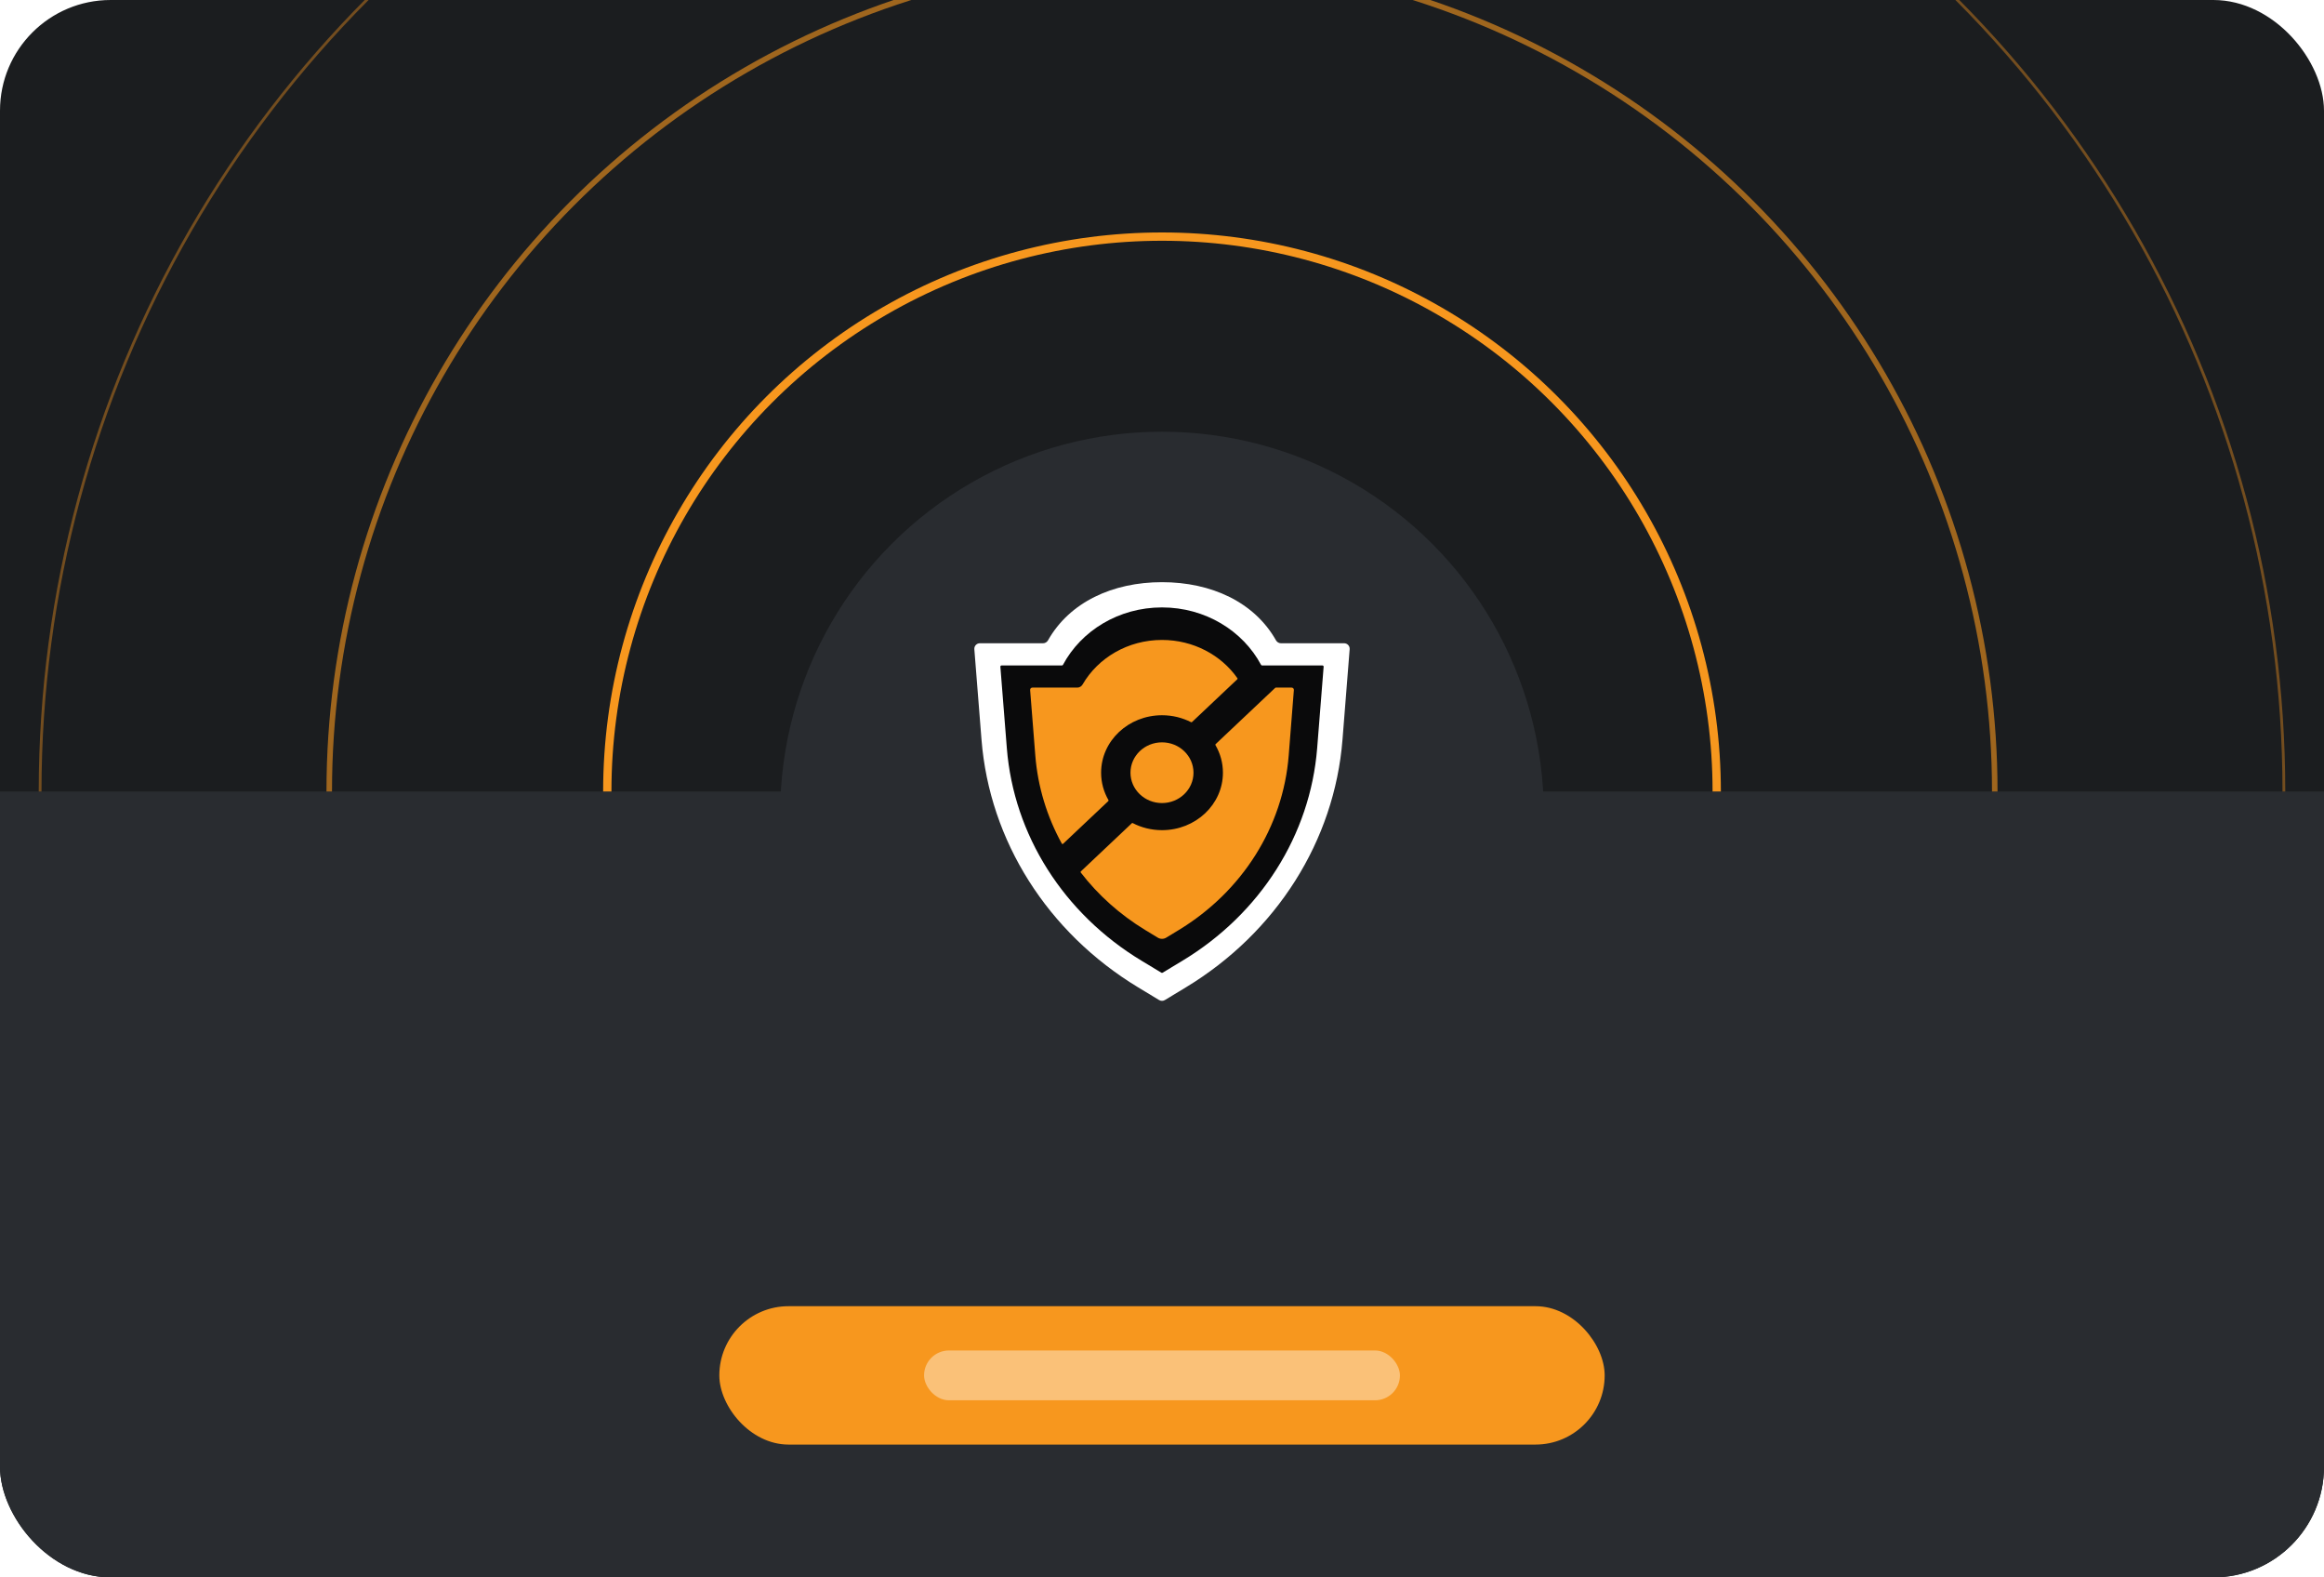 <?xml version="1.0" encoding="UTF-8"?> <svg xmlns="http://www.w3.org/2000/svg" width="420" height="285" viewBox="0 0 420 285" fill="none"><g clip-path="url(#clip0_2003_47075)"><rect width="420" height="285" rx="20" fill="#1B1D1F"></rect><circle cx="210" cy="143" r="100.25" stroke="#F7971E" stroke-width="1.5"></circle><circle opacity="0.6" cx="210" cy="143" r="150.5" stroke="#F7971E"></circle><circle opacity="0.4" cx="210" cy="143" r="202.75" stroke="#F7971E" stroke-width="0.5"></circle><rect y="143" width="420" height="142" fill="#292C30"></rect><g filter="url(#filter0_d_2003_47075)"><circle cx="210" cy="143" r="69" fill="#292C30"></circle></g><path d="M230.6 115.691C230.784 116.014 231.123 116.222 231.495 116.222H242.918C243.501 116.222 243.961 116.72 243.914 117.301L242.619 133.645C241.17 151.92 230.681 168.494 214.293 178.404L210.517 180.687C210.199 180.879 209.801 180.879 209.483 180.687L205.707 178.404C189.319 168.494 178.83 151.92 177.381 133.645L176.086 117.301C176.039 116.72 176.499 116.222 177.082 116.222H188.505C188.877 116.222 189.216 116.014 189.4 115.691C193.301 108.795 201.062 105.185 210 105.185C218.938 105.185 226.699 108.795 230.6 115.691Z" fill="white"></path><path d="M227.899 120.119C227.936 120.189 228.008 120.233 228.087 120.233H238.999C239.123 120.233 239.22 120.338 239.211 120.462L238.041 135.182C236.796 150.861 227.779 165.082 213.691 173.585L210.11 175.746C210.042 175.787 209.958 175.787 209.891 175.746L206.309 173.585C192.221 165.082 183.204 150.861 181.959 135.182L180.79 120.462C180.78 120.338 180.877 120.233 181.001 120.233H191.914C191.992 120.233 192.065 120.189 192.102 120.12C195.39 113.968 202.17 109.746 210 109.746C217.831 109.746 224.611 113.968 227.899 120.119Z" fill="#0A0A0B"></path><path fill-rule="evenodd" clip-rule="evenodd" d="M191.894 152.422C191.94 152.505 192.052 152.522 192.121 152.457L200.298 144.737C200.347 144.69 200.357 144.616 200.323 144.557C199.476 143.086 198.995 141.401 198.995 139.609C198.995 133.876 203.924 129.228 210.003 129.228C211.904 129.228 213.692 129.683 215.253 130.482C215.308 130.511 215.375 130.501 215.42 130.459L223.611 122.726C223.663 122.677 223.671 122.597 223.63 122.538C220.704 118.371 215.692 115.624 210.001 115.624C203.81 115.624 198.422 118.875 195.65 123.667C195.45 124.012 195.088 124.235 194.689 124.235H186.569C186.335 124.235 186.151 124.435 186.169 124.668L187.105 136.511C187.549 142.141 189.207 147.542 191.894 152.422ZM195.33 157.446C195.275 157.497 195.269 157.581 195.314 157.64C198.449 161.71 202.387 165.253 206.987 168.045L209.237 169.411C209.707 169.696 210.295 169.696 210.764 169.411L213.014 168.045C224.518 161.064 231.88 149.386 232.897 136.511L233.832 124.668C233.851 124.435 233.666 124.235 233.432 124.235H230.563C230.526 124.235 230.49 124.249 230.463 124.275L219.689 134.447C219.639 134.494 219.629 134.569 219.663 134.628C220.523 136.106 221.011 137.804 221.011 139.609C221.011 145.343 216.083 149.991 210.003 149.991C208.088 149.991 206.286 149.529 204.717 148.718C204.662 148.689 204.595 148.698 204.549 148.741L195.33 157.446Z" fill="#F7971E"></path><ellipse cx="209.998" cy="139.609" rx="5.694" ry="5.485" fill="#F7971E"></ellipse><rect x="130" y="236" width="160" height="25" rx="12.5" fill="#F7971E"></rect><rect opacity="0.4" x="167" y="244" width="86" height="9" rx="4.5" fill="white"></rect></g><defs><filter id="filter0_d_2003_47075" x="111.4" y="48.4" width="197.2" height="197.2" filterUnits="userSpaceOnUse" color-interpolation-filters="sRGB"><feFlood flood-opacity="0" result="BackgroundImageFix"></feFlood><feColorMatrix in="SourceAlpha" type="matrix" values="0 0 0 0 0 0 0 0 0 0 0 0 0 0 0 0 0 0 127 0" result="hardAlpha"></feColorMatrix><feOffset dy="4"></feOffset><feGaussianBlur stdDeviation="14.8"></feGaussianBlur><feComposite in2="hardAlpha" operator="out"></feComposite><feColorMatrix type="matrix" values="0 0 0 0 0 0 0 0 0 0 0 0 0 0 0 0 0 0 0.25 0"></feColorMatrix><feBlend mode="normal" in2="BackgroundImageFix" result="effect1_dropShadow_2003_47075"></feBlend><feBlend mode="normal" in="SourceGraphic" in2="effect1_dropShadow_2003_47075" result="shape"></feBlend></filter><clipPath id="clip0_2003_47075"><rect width="420" height="285" rx="20" fill="white"></rect></clipPath></defs></svg> 